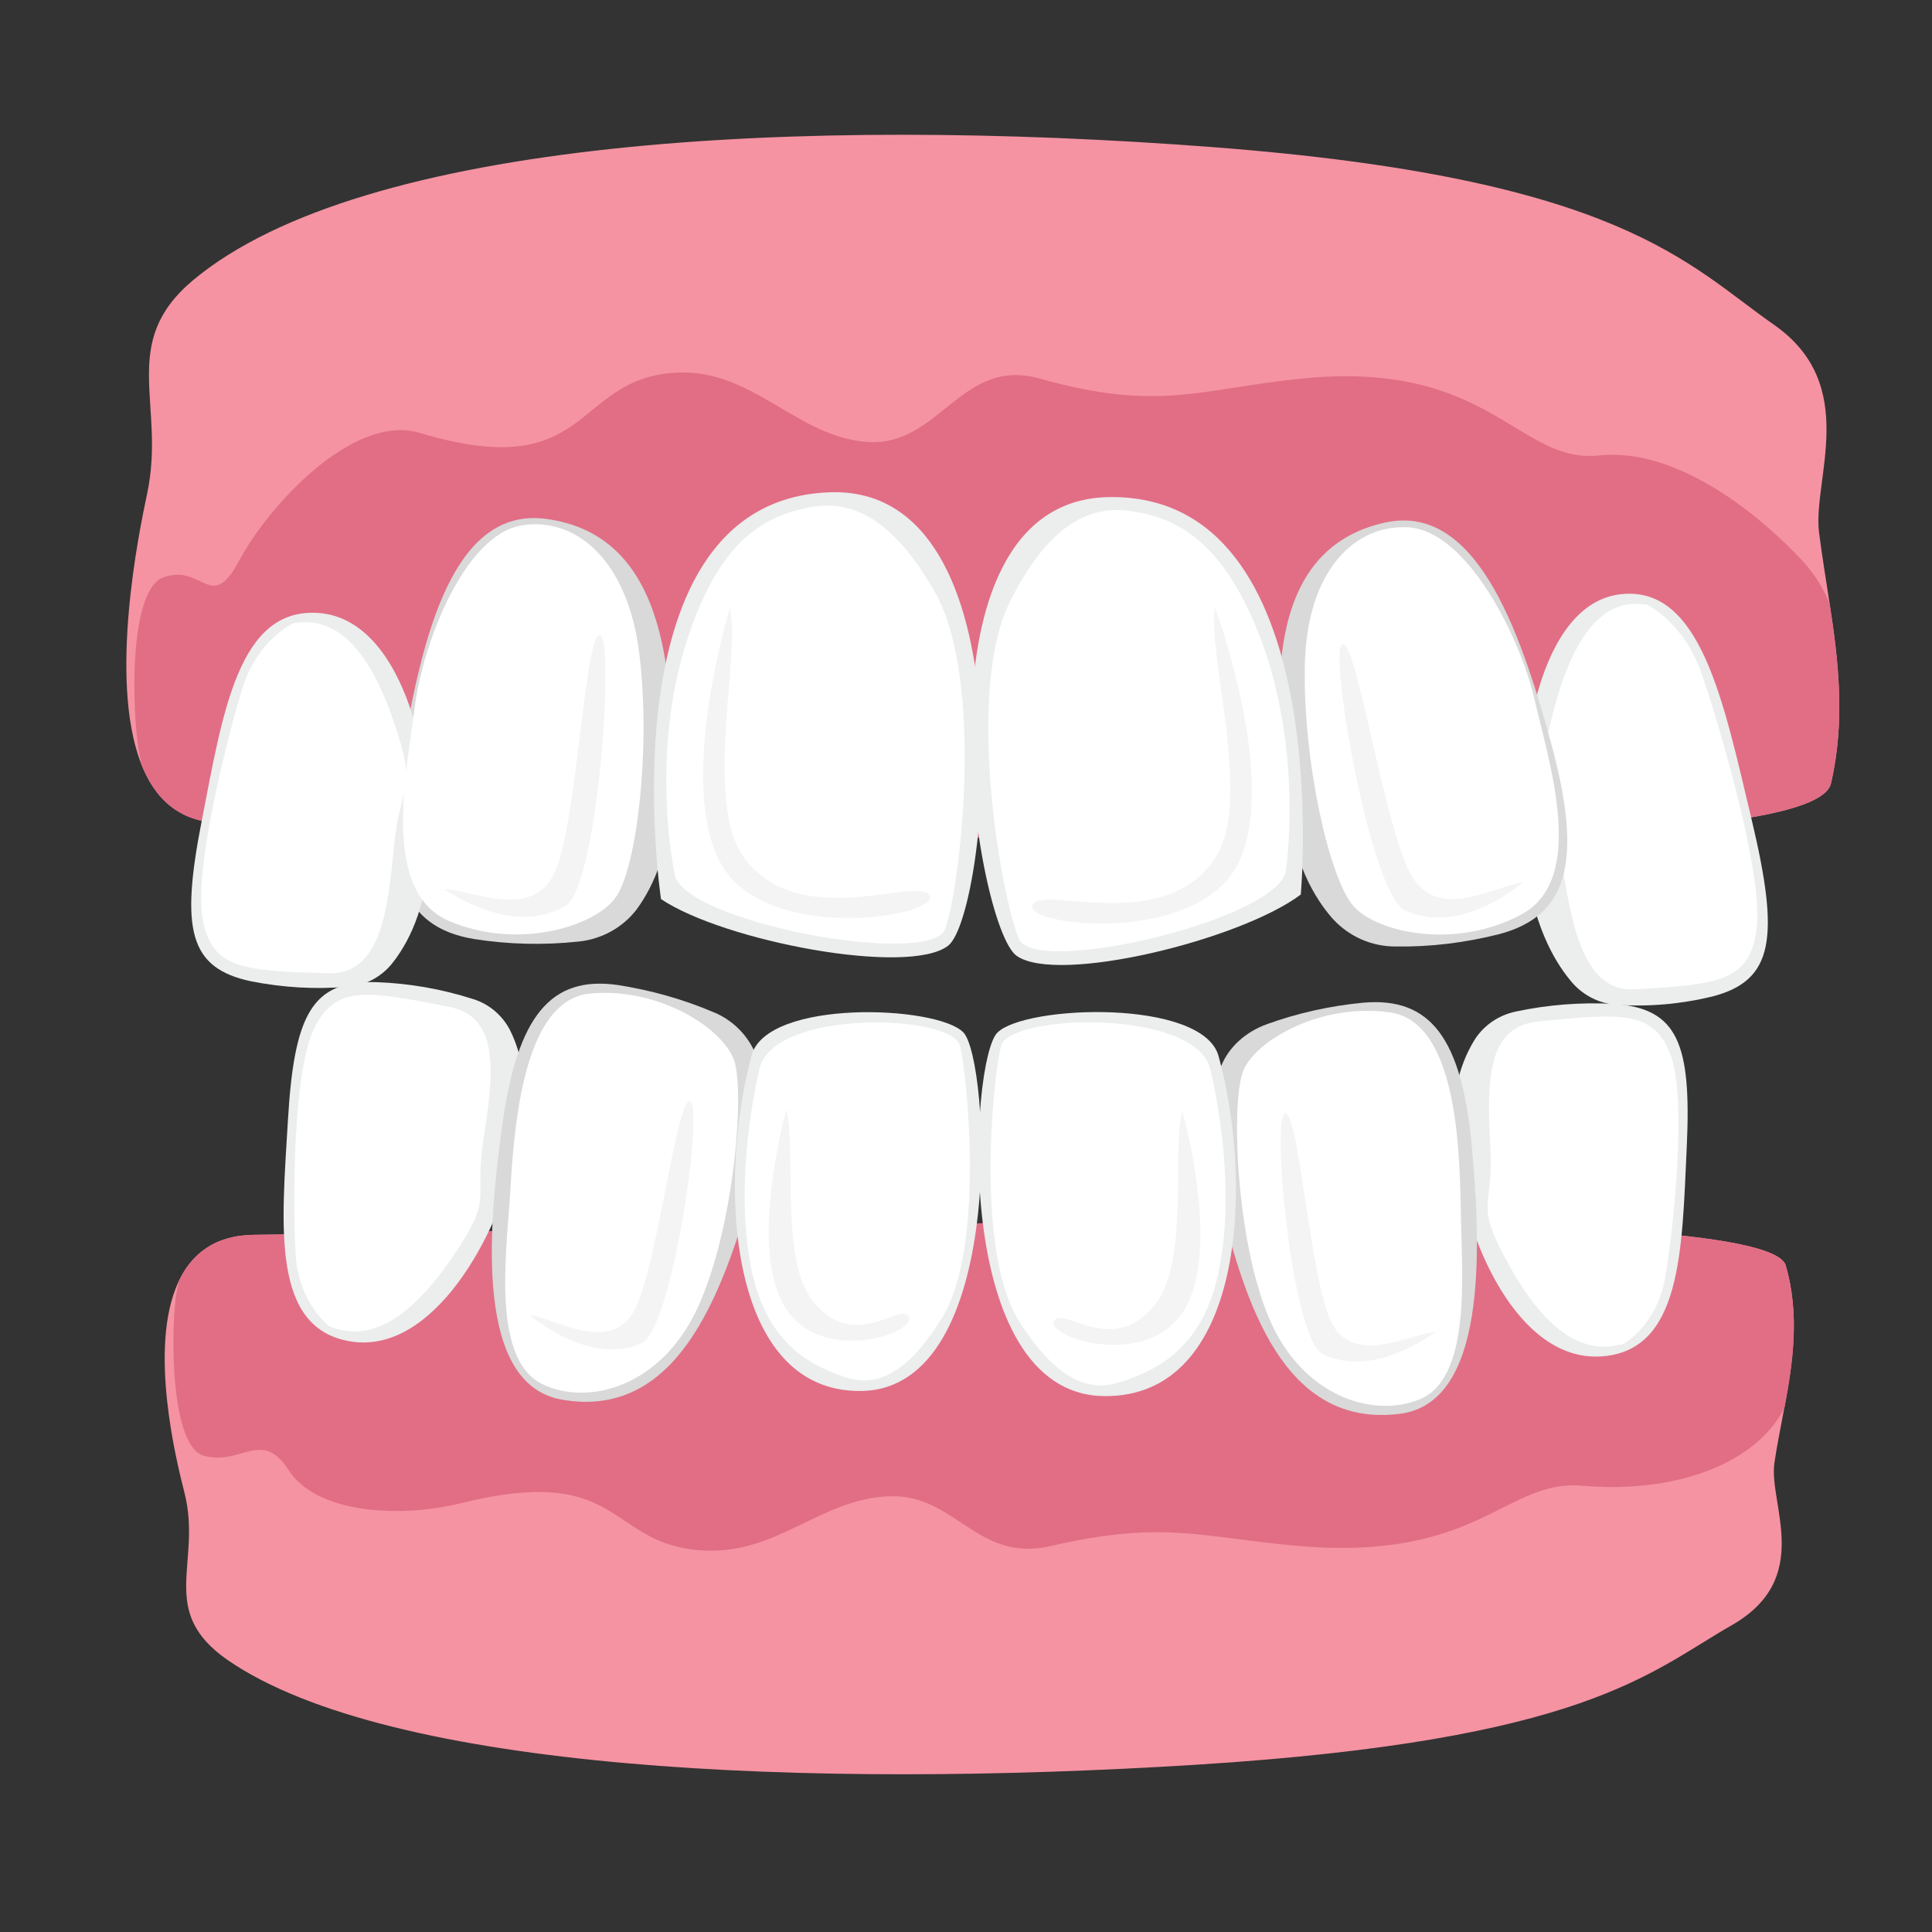 <?xml version="1.0" encoding="utf-8"?>
<svg xmlns="http://www.w3.org/2000/svg" id="Layer_1" data-name="Layer 1" viewBox="0 0 600 600">
  <rect x="0" y="0" width="600" height="600" fill="#333333" stroke="none"/>
  <defs>
    <style>
      .cls-1 {
        fill: #f593a2;
      }

      .cls-2 {
        fill: #f4f4f4;
      }

      .cls-3 {
        fill: #fff;
      }

      .cls-4 {
        fill: #eceded;
      }

      .cls-5 {
        fill: #d8d9d8;
      }

      .cls-6 {
        fill: #e16e85;
      }
    </style>
  </defs>
  <g id="Open_Bite" data-name="Open Bite">
    <path class="cls-1" d="M554.61,393.06c-6.12-21.72-292.4-11.7-475.57-9.58-12.41,.09-19.68,6.03-23.67,14.72-9.4,20.39-.53,55.77,1.95,65.52,5.5,21.81-8.69,36.62,13.56,51.95,50.09,34.31,179.36,39.99,301,32.36,120.58-7.62,140.26-28.64,165.88-43.27,25.62-14.63,11.44-37.68,13.3-50.45,.8-5.59,2.04-11.35,3.1-17.29,2.66-13.92,4.79-28.81,.44-43.98Z"/>
    <path class="cls-6" d="M554.61,393.06c-6.12-21.72-292.4-11.7-475.57-9.58-12.41,.09-19.68,6.03-23.67,14.72,.09,.35,.09,.53,.09,.53-2.31,5.76-3.81,50.18,7.89,53.37,11.7,3.19,17.91-8.6,26.33,4.52,8.42,13.12,33.69,15.07,53.55,10.2,51.16-12.59,44.95,13.21,75.54,14.72,22.79,1.06,35.91-15.87,57.01-16.85,21.1-.98,27.4,20.84,50.62,15.43,35.2-8.16,46.99-2.57,77.05,0,55.94,4.79,64.1-20.84,88.04-18.71,23.94,2.04,43.53-3.99,54.61-13.92,3.37-2.93,6.21-6.47,8.16-10.55,2.57-13.83,4.7-28.73,.35-43.89Z"/>
    <path class="cls-4" d="M458.23,322.48c2.93-4.34,7.45-7.27,12.5-8.33,9.93-2.13,20.21-2.93,30.32-2.39,19.95,1.33,24.29,12.15,22.79,44.42-1.51,32.27-1.51,63.66-26.86,65.08-25.36,1.42-42.2-35.46-45.31-64.99-1.77-16.76,2.57-27.57,6.56-33.78Z"/>
    <path class="cls-3" d="M504.43,417.26c-12.5,3.81-24.12-3.55-35.55-23.94-11.44-20.39-4.96-17.38-6.03-36.97-1.06-19.59-1.42-37.5,14.72-39.1,26.42-2.66,36-3.37,41.23,10.37,5.23,13.74,.89,54.08-1.6,68.89s-12.77,20.75-12.77,20.75Z"/>
    <path class="cls-5" d="M379.24,331.08c2.39-5.94,7.62-10.64,14.27-13.03,9.58-3.46,19.59-5.67,29.79-6.65,21.01-1.86,30.68,11.08,33.78,44.6,3.1,33.51,4.34,79.71-22.34,83.07-36.26,4.61-47.96-34.93-55.59-64.81-3.99-15.69-2.93-36,.09-43.18Z"/>
    <path class="cls-3" d="M440.95,434.55c-14.36,6.03-36.71-.8-46.99-25.53-10.28-24.74-11.61-67.03-7.89-76.42,3.72-9.4,24.12-21.28,45.66-18.18,21.54,3.1,21.63,45.48,21.99,64.28,.35,17.73,3.01,49.29-12.77,55.86Z"/>
    <path class="cls-2" d="M445.82,413.63c-8.16,.8-25.36,10.46-32.18-2.66-6.83-13.12-10.2-66.05-14.54-65.17s2.13,69.86,11.61,74.65c15.96,8.07,35.11-6.83,35.11-6.83Z"/>
    <path class="cls-4" d="M158.39,319.91c-2.39-4.61-6.56-8.16-11.53-9.66-9.66-3.1-19.77-4.88-29.97-5.23-20.04-.62-25.53,10.02-27.48,43-1.95,32.98-5.32,64.81,19.77,68.62,25.09,3.81,45.75-32.01,52.04-61.71,3.64-16.93,.53-28.37-2.84-35.02Z"/>
    <path class="cls-3" d="M102.26,411.85c11.97,5.05,24.38-1.33,37.95-21.01,13.56-19.68,6.83-17.2,9.93-36.97,3.1-19.77,5.41-37.95-10.46-41.14-25.98-5.14-35.46-6.83-42.11,6.65s-6.65,54.88-5.76,70.13c.89,15.25,10.46,22.34,10.46,22.34Z"/>
    <path class="cls-5" d="M234.99,328.16c-2.39-6.38-7.36-11.44-13.65-13.92-9.4-3.99-19.33-6.74-29.44-8.33-20.92-3.01-31.21,9.66-35.91,43.44-4.7,33.78-8.16,80.5,18.35,85.29,36,6.47,49.65-32.89,58.6-62.86,4.79-15.52,4.61-36.17,2.04-43.62Z"/>
    <path class="cls-3" d="M168.41,429.85c14.01,6.83,36.71,1.06,48.14-23.49,11.44-24.56,14.81-67.29,11.44-77.05-3.37-9.75-23.05-22.79-44.77-20.75-21.72,2.04-23.76,44.95-24.91,64.01-1.24,17.91-5.32,49.83,10.11,57.27Z"/>
    <path class="cls-2" d="M164.5,408.4c8.07,1.15,24.91,11.97,32.27-1.06,7.36-13.03,13.21-66.41,17.55-65.25,4.34,1.15-5.41,70.75-15.16,75.09-16.22,7.27-34.67-8.78-34.67-8.78Z"/>
    <path class="cls-4" d="M233.39,327.8c4.79-17.64,57.63-15.6,65.79-7.18,8.16,8.42,13.83,110.65-31.65,111.36-41.76,.62-44.68-64.99-34.13-104.18Z"/>
    <path class="cls-3" d="M235.88,331.88c4.34-18.62,59.85-17.02,62.24-7.09,2.39,9.93,7.62,62.86-5.41,84.23-13.03,21.37-23.49,20.84-30.06,18.71-9.75-3.19-24.2-9.58-29.17-32.98-4.88-23.14-.62-49.83,2.39-62.86Z"/>
    <path class="cls-2" d="M244.21,344.65c3.1,10.64-1.86,45.13,7.45,58.34,12.68,17.91,28.11,1.06,30.59,6.03,2.48,4.96-27.84,15.34-38.83-3.64-10.99-18.97,.8-60.73,.8-60.73Z"/>
    <path class="cls-4" d="M378.44,327.98c-4.96-17.91-60.2-15.87-68.71-7.27-8.51,8.6-14.45,112.15,33.07,112.86,43.62,.62,46.64-65.79,35.64-105.59Z"/>
    <path class="cls-3" d="M375.87,332.06c-4.52-18.88-62.42-17.29-64.99-7.18-2.57,10.11-7.98,63.75,5.59,85.38,13.56,21.63,24.47,21.19,31.39,18.97,10.2-3.28,25.27-9.66,30.41-33.42,5.14-23.41,.71-50.45-2.39-63.75Z"/>
    <path class="cls-2" d="M367.18,345.09c-3.19,10.73,1.95,45.75-7.8,59.14-13.21,18.09-29.35,1.06-32.01,6.03-2.66,4.96,29.08,15.52,40.52-3.64,11.44-19.15-.71-61.53-.71-61.53Z"/>
    <path class="cls-1" d="M568.62,243.31c-6.38,27.75-307.38,14.89-500.04,12.24-13.03-.18-20.75-7.71-24.91-18.8-9.84-25.98-.62-71.02,2.04-83.52,5.85-27.84-9.13-46.64,14.27-66.23,52.58-43.89,188.58-51.07,316.52-41.32,126.78,9.66,147.53,36.44,174.39,55.15,26.86,18.71,12.06,47.96,14.01,64.37,.89,7.09,2.13,14.45,3.28,22.08,2.75,17.73,4.96,36.62,.44,56.03Z"/>
    <path class="cls-6" d="M568.62,243.31c-6.38,27.75-307.38,14.89-500.04,12.24-13.03-.18-20.75-7.71-24.91-18.8,.09-.44,.09-.71,.09-.71-2.39-7.27-5.05-52.75,7.18-56.83,12.24-4.08,14.54,11.44,23.41-5.23,8.87-16.67,35.29-45.75,56.03-39.54,53.73,16.14,47.26-16.85,79.44-18.71,23.94-1.42,37.77,20.3,59.93,21.54s28.81-26.6,53.2-19.68c36.97,10.37,49.38,3.28,81.04,0,58.78-6.03,67.38,26.51,92.56,23.85s51.33,19.95,63.04,32.54c3.64,3.9,6.56,8.42,8.6,13.39,2.75,17.64,4.96,36.53,.44,55.94Z"/>
    <path class="cls-5" d="M197.93,282.14c-4.34,5.85-11.08,9.58-18.35,10.28-10.82,1.15-21.72,.89-32.36-.8-22.08-3.64-28.46-20.39-22.25-57.54,6.21-37.15,15.96-76.51,44.33-72.97,38.48,4.88,39.9,49.92,39.36,84.4-.35,18-5.67,29.61-10.73,36.62Z"/>
    <path class="cls-4" d="M205.29,279.22c19.51,13.12,76.96,24.03,89.19,14.45,12.24-9.58,25.98-142.92-36.71-140.79-71.11,2.39-52.49,126.34-52.49,126.34Z"/>
    <path class="cls-4" d="M121.59,299.43c-3.37,4.08-8.25,6.65-13.56,7-10.02,.89-20.21,.27-30.06-1.68-19.33-4.08-21.9-16.14-15.34-49.74,6.56-33.6,11.35-66.58,36.44-64.63,25.09,1.95,35.73,43,34.22,74.39-.89,17.91-6.83,28.64-11.7,34.67Z"/>
    <path class="cls-3" d="M91.09,193.57c12.77-2.31,23.05,7,31.03,30.06,7.98,23.05,2.13,18.88,.18,39.63-1.95,20.75-4.43,39.54-20.57,39.01-26.24-.8-35.73-1.33-38.74-16.49-3.01-15.16,7.62-56.92,12.32-72.08,4.7-15.16,15.78-20.13,15.78-20.13Z"/>
    <path class="cls-3" d="M209.54,271.59c2.84,14.89,79.44,28.99,83.96,16.93,4.52-12.06,12.5-77.05-3.19-104.71s-30.23-28.11-39.81-26.07c-14.01,2.93-26.95,10.91-36.53,39.28-9.58,27.93-7.62,58.25-4.43,74.56Z"/>
    <path class="cls-2" d="M226.65,188.96c3.55,13.48-8.33,60.11,4.43,77.4,17.2,23.49,54.35,5.41,57.63,11.79,3.28,6.38-49.92,15.25-64.46-9.31-14.54-24.56,2.39-79.88,2.39-79.88Z"/>
    <path class="cls-3" d="M162.02,163.16c16.4-2.66,32.89,10.2,36.53,39.9,3.64,29.7-.8,66.32-7.27,75.54-6.47,9.22-30.68,16.58-51.95,7.36-21.28-9.22-12.94-46.81-10.55-66.14,2.39-19.68,15.34-53.73,33.25-56.65Z"/>
    <path class="cls-2" d="M138.08,276.12c8.69,.27,27.31,9.93,34.22-5.23,6.92-15.16,9.31-74.3,14.01-73.59s-.62,78.02-10.64,83.96c-16.76,10.11-37.59-5.14-37.59-5.14Z"/>
    <path class="cls-4" d="M487.76,304.58c3.46,4.26,8.51,7,14.01,7.45,10.11,.71,20.21-.18,30.06-2.57,19.06-4.96,20.92-18.18,12.15-54.97-8.78-36.79-15.78-72.79-40.69-69.95-24.91,2.84-33.07,47.96-29.52,82.37,2.04,19.59,8.69,31.3,14.01,37.68Z"/>
    <path class="cls-3" d="M511.43,187.81c-12.94-2.22-22.61,8.25-29.17,33.69-6.56,25.45-.89,20.84,2.39,43.44,3.28,22.61,7.09,43.27,23.14,42.29,26.24-1.51,35.73-2.39,37.77-19.06,2.04-16.67-11.35-62.24-17.02-78.73-5.67-16.49-17.11-21.63-17.11-21.63Z"/>
    <path class="cls-5" d="M413.99,285.43c4.96,5.41,11.97,8.51,19.33,8.51,10.82,.18,21.63-1.15,32.18-3.81,21.63-5.67,26.15-22.87,16.22-59.31-9.93-36.44-23.76-74.65-51.6-68.53-37.77,8.33-34.58,53.37-30.5,87.6,2.13,18,8.6,29.08,14.36,35.55Z"/>
    <path class="cls-3" d="M437.49,163.78c-16.58-1.06-31.74,13.21-32.27,43.09-.53,29.88,7.62,65.96,15.07,74.47,7.45,8.51,32.27,13.65,52.49,2.48,20.21-11.17,8.07-47.79,3.72-66.85-4.52-19.33-20.84-51.95-39.01-53.2Z"/>
    <path class="cls-2" d="M472.95,273.99c-8.6,1.06-26.15,12.41-34.58-2.04-8.42-14.45-16.93-73.06-21.46-71.9s8.69,77.58,19.33,82.63c17.55,8.33,36.71-8.69,36.71-8.69Z"/>
    <path class="cls-4" d="M403.97,277.8c-18.71,14.1-75.45,28.02-88.22,19.06-12.77-8.95-34.31-141.24,28.46-142.48,71.11-1.33,59.76,123.41,59.76,123.41Z"/>
    <path class="cls-3" d="M399.36,270.35c-2.04,15.07-77.67,33.07-82.9,21.28-5.23-11.79-16.93-76.34-2.84-104.71,14.1-28.37,28.64-29.61,38.21-28.11,14.1,2.22,27.57,9.49,38.83,37.33,10.99,27.48,10.82,57.81,8.69,74.21Z"/>
    <path class="cls-2" d="M377.38,188.79c-2.75,13.65,11.79,59.58,.09,77.58-15.87,24.38-53.91,8.25-56.83,14.72-2.93,6.47,50.71,12.68,63.75-12.68,13.03-25.36-7-79.62-7-79.62Z"/>
  </g>
</svg>